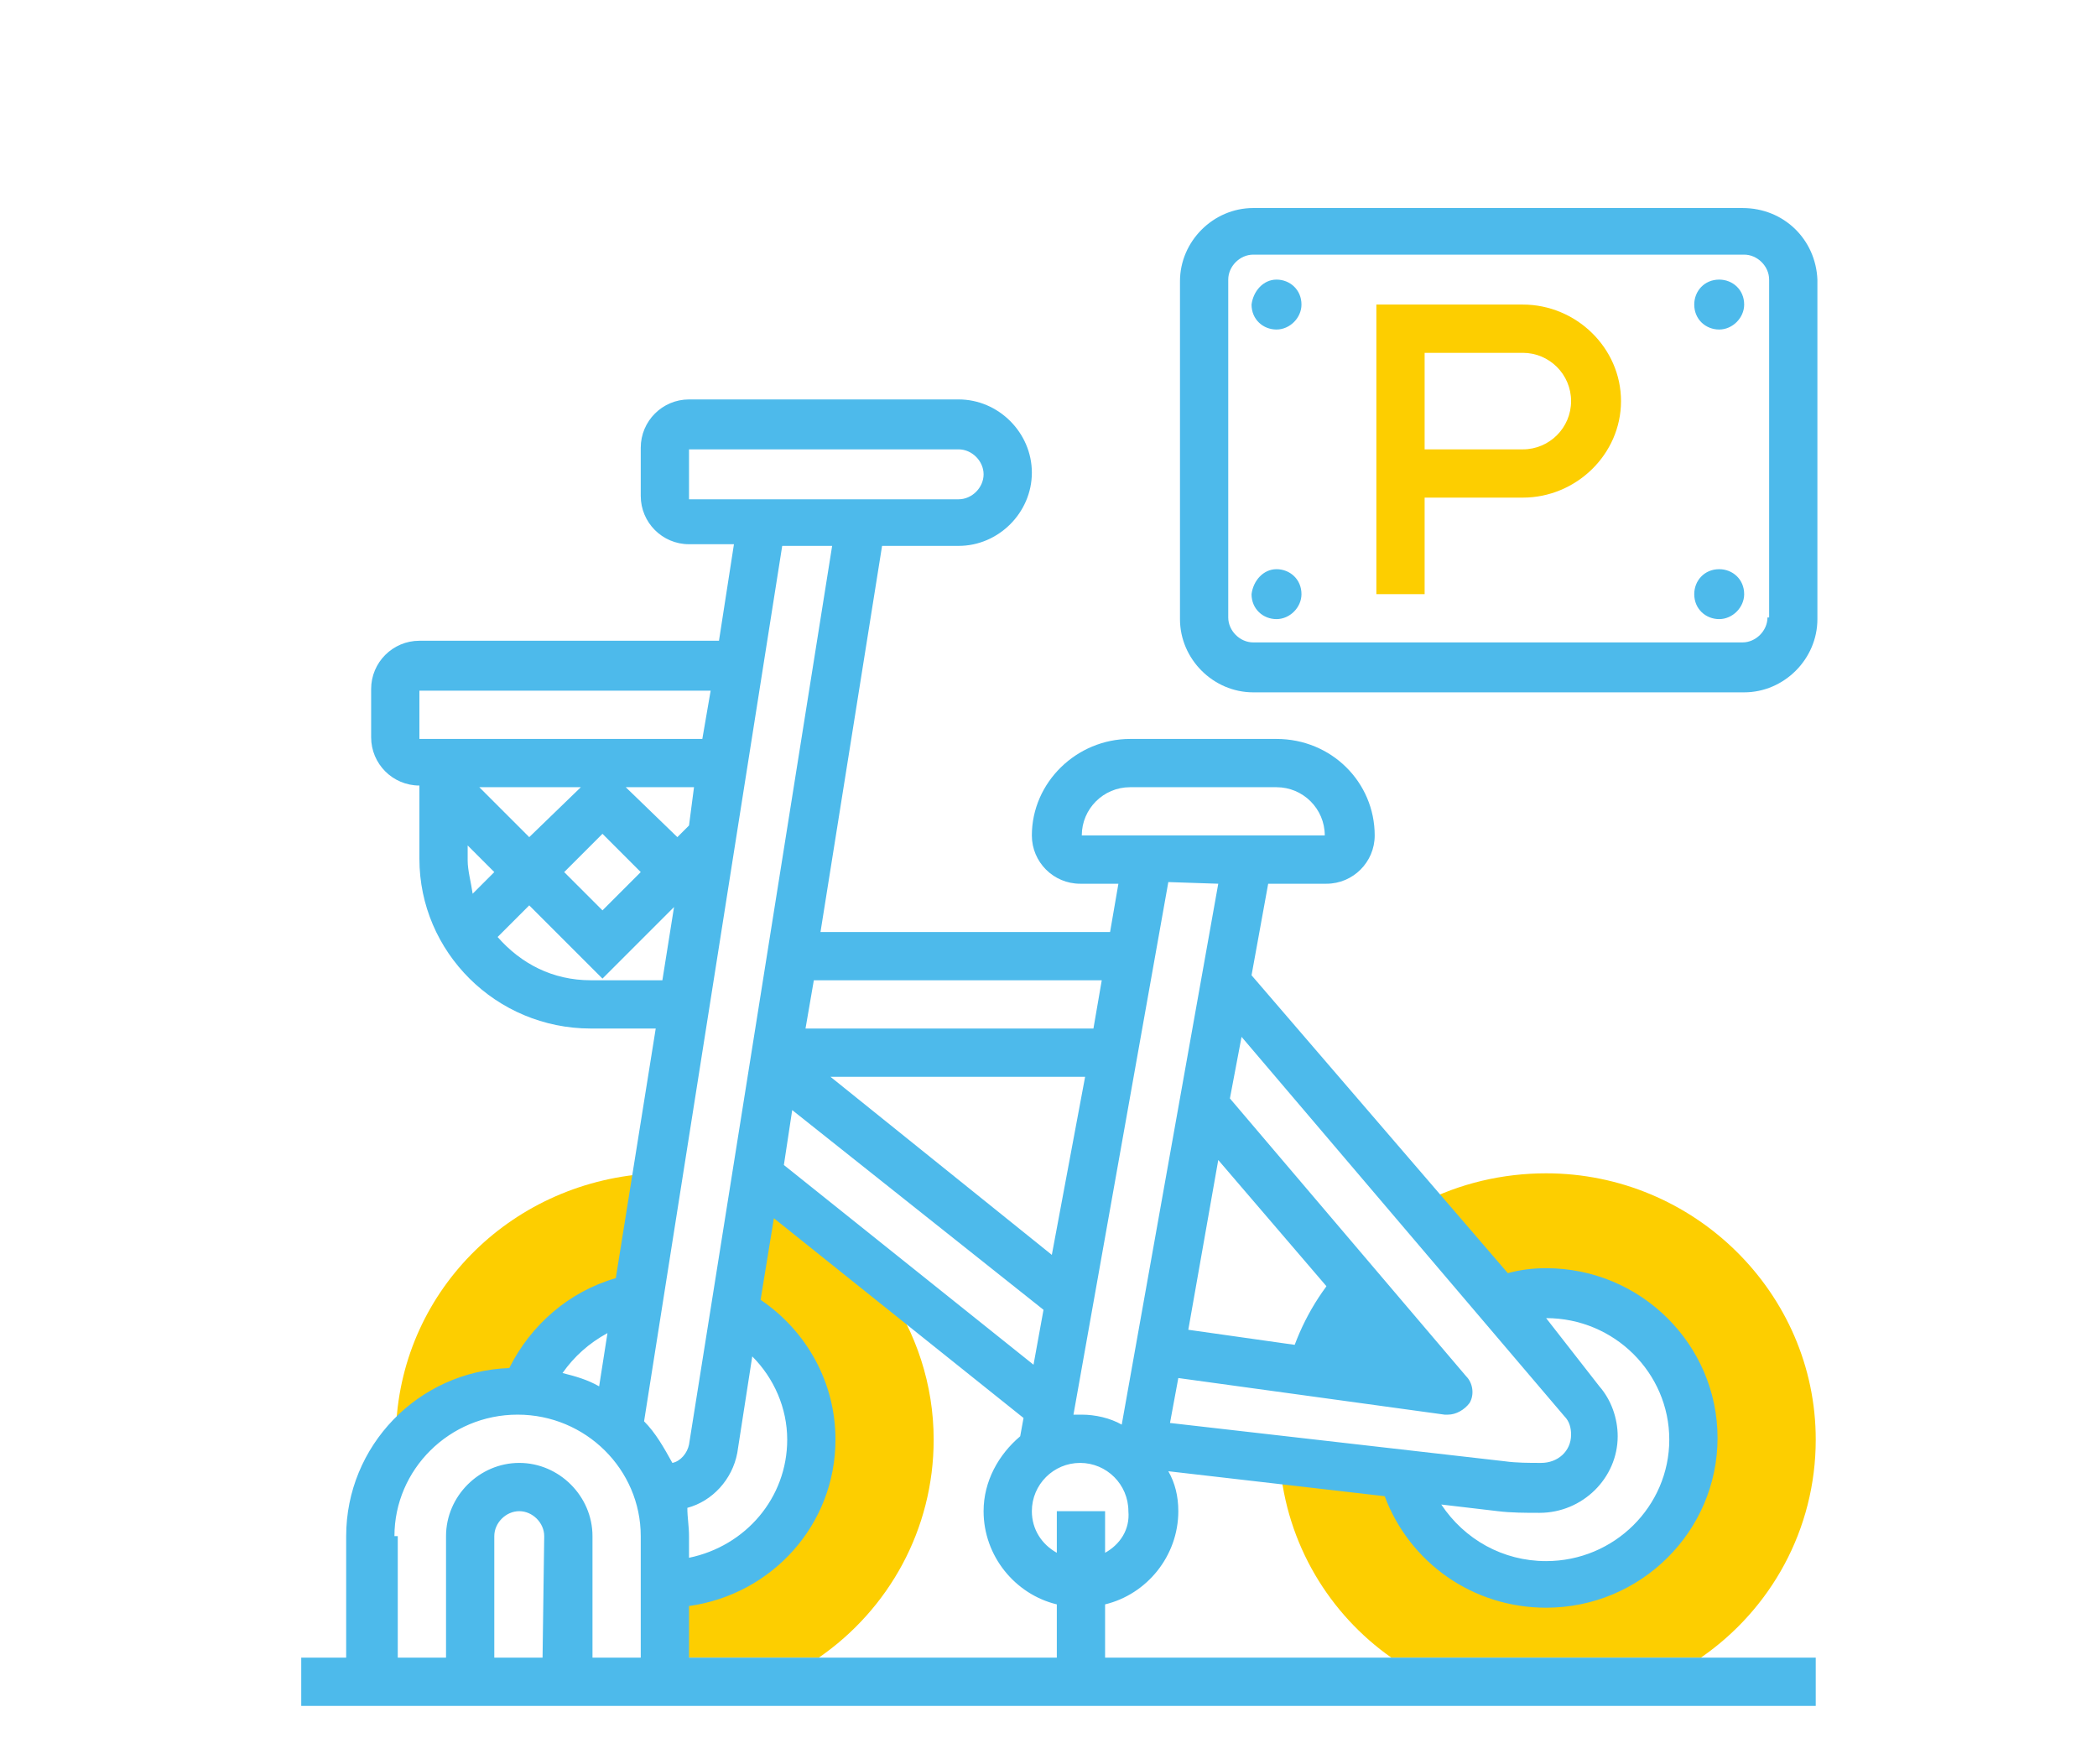 <?xml version="1.0" encoding="utf-8"?>
<!-- Generator: Adobe Illustrator 26.5.0, SVG Export Plug-In . SVG Version: 6.00 Build 0)  -->
<svg version="1.1" id="Layer_1" xmlns="http://www.w3.org/2000/svg" xmlns:xlink="http://www.w3.org/1999/xlink" x="0px" y="0px"
	 viewBox="0 0 126 106" style="enable-background:new 0 0 126 106;" xml:space="preserve">
<style type="text/css">
	.st0{fill:#FDCE00;}
	.st1{fill:#4DBAEB;}
	.st2{fill:none;}
</style>
<g>
	<path class="st0" d="M31.6,83.6c1-2.9,3.6-5.1,6.7-5.7l1.2-7.4h-0.1h-0.1c-8.4,0.4-15.1,6.9-15.5,15.2v0.6l0.5,0.5
		c1.6-2,4.1-3.3,6.9-3.3C31.3,83.6,31.4,83.6,31.6,83.6"/>
	<path class="st0" d="M39.9,95.2v4.4h9.3c4.2-2.9,6.9-7.7,6.9-13.1c0-6.6-4.2-12.6-10.5-14.9h-0.3l-1.2,7.3c2.8,1.5,4.6,4.4,4.6,7.7
		C48.8,91.3,44.8,95.2,39.9,95.2z"/>
	<path class="st0" d="M83.6,99.6h18.6c4.2-2.9,6.9-7.7,6.9-13.1c0-8.8-7.3-16-16.2-16c-2.6,0-5.2,0.6-7.5,1.8l-0.2,0.2l4.9,5.7
		c0.9-0.3,1.9-0.5,2.9-0.5c4.9,0,8.8,3.9,8.8,8.7c0,4.8-4,8.7-8.8,8.7c-4.2,0-7.6-2.8-8.6-6.6l-7.5-0.9v0.2v0.1
		C77.3,92.8,79.9,97,83.6,99.6z"/>
	<path class="st1" d="M80.7,76.1l-0.2,0.2C79,78,78,79.9,77.4,82v0.2l9.7,1.4L80.7,76.1z"/>
	<path class="st1" d="M32.6,99.6h-2.9v-7.3c0-0.8,0.7-1.5,1.5-1.5s1.5,0.7,1.5,1.5L32.6,99.6L32.6,99.6z M23.7,92.3
		c0-4,3.3-7.3,7.4-7.3s7.4,3.3,7.4,7.3v7.3h-2.9v-7.3c0-2.4-2-4.4-4.4-4.4s-4.4,2-4.4,4.4v7.3h-2.9v-7.3H23.7z M36.5,80.1L36,83.3
		c-0.7-0.4-1.4-0.6-2.2-0.8C34.5,81.5,35.4,80.7,36.5,80.1 M35.5,58.9c-2.3,0-4.2-1-5.6-2.6l1.9-1.9l4.4,4.4l4.3-4.3l-0.7,4.4
		C39.8,58.9,35.5,58.9,35.5,58.9z M25.2,41.5h17.5l-0.5,2.9h-17V41.5z M36.2,50.1l2.3,2.3l-2.3,2.3l-2.3-2.3L36.2,50.1z M41.4,49.6
		l-0.7,0.7l-3.1-3h4.1L41.4,49.6z M28.8,47.3h6.1l-3.1,3L28.8,47.3z M28.1,51.7v-0.9l1.6,1.6l-1.3,1.3C28.3,53,28.1,52.3,28.1,51.7
		 M50,32.8l-8.6,54c-0.1,0.5-0.5,1-1,1.1c-0.5-0.9-1-1.8-1.7-2.5L47,32.8H50z M41.4,27h16.2c0.8,0,1.5,0.7,1.5,1.5S58.4,30,57.6,30
		H41.4V27z M66.2,58.9l-0.5,2.9H48.4l0.5-2.9H66.2z M73.2,53.1l-5.8,32.5C66.7,85.2,65.8,85,65,85c-0.2,0-0.3,0-0.5,0l5.7-32
		L73.2,53.1L73.2,53.1z M67.9,47.3h8.8c1.6,0,2.9,1.3,2.9,2.9H65C65,48.6,66.3,47.3,67.9,47.3 M94,85.1c0.3,0.3,0.4,0.7,0.4,1.1
		c0,1-0.8,1.7-1.8,1.7c-0.7,0-1.5,0-2.2-0.1l-20.1-2.3l0.5-2.7l16,2.2c0.1,0,0.1,0,0.2,0c0.5,0,1-0.3,1.3-0.7
		c0.3-0.5,0.2-1.2-0.2-1.6L73.9,66l0.7-3.7L94,85.1z M92.9,79.2c4.1,0,7.4,3.3,7.4,7.3s-3.3,7.3-7.4,7.3c-2.6,0-4.9-1.3-6.3-3.4
		l3.4,0.4c0.8,0.1,1.7,0.1,2.5,0.1c2.6,0,4.7-2.1,4.7-4.6c0-1.1-0.4-2.2-1.1-3L92.9,79.2L92.9,79.2 M73.2,69.7l10.2,11.9l-12-1.7
		L73.2,69.7z M66.4,93.3v-2.5h-2.9v2.5c-0.9-0.5-1.5-1.4-1.5-2.5c0-1.6,1.3-2.9,2.9-2.9c1.6,0,2.9,1.3,2.9,2.9
		C67.9,91.9,67.3,92.8,66.4,93.3 M41.4,96.5c5-0.7,8.8-4.9,8.8-10c0-3.4-1.7-6.5-4.5-8.4l0.8-4.9l15,12l-0.2,1.1
		c-1.3,1.1-2.2,2.7-2.2,4.5c0,2.7,1.9,5,4.4,5.6v3.2H41.4V96.5z M44.3,87.3l0.9-5.8c1.3,1.3,2.1,3.1,2.1,5c0,3.5-2.5,6.4-5.9,7.1
		v-1.3c0-0.6-0.1-1.1-0.1-1.7C42.8,90.2,44,88.9,44.3,87.3 M62.7,78.7L62.1,82l-15-12l0.5-3.3L62.7,78.7z M63.2,75.4L49.9,64.7h15.3
		L63.2,75.4z M66.4,96.4c2.5-0.6,4.4-2.9,4.4-5.6c0-0.9-0.2-1.7-0.6-2.4l13,1.5c1.5,4,5.3,6.7,9.7,6.7c5.7,0,10.3-4.6,10.3-10.2
		s-4.6-10.2-10.3-10.2c-0.8,0-1.6,0.1-2.3,0.3L75.2,58.6l1-5.5h3.5c1.6,0,2.9-1.3,2.9-2.9c0-3.2-2.6-5.8-5.9-5.8h-8.8
		c-3.2,0-5.9,2.6-5.9,5.8c0,1.6,1.3,2.9,2.9,2.9h2.3L66.7,56H49.3L53,32.8h4.6c2.4,0,4.4-2,4.4-4.4S60,24,57.6,24H41.4
		c-1.6,0-2.9,1.3-2.9,2.9v2.9c0,1.6,1.3,2.9,2.9,2.9h2.7l-0.9,5.8h-18c-1.6,0-2.9,1.3-2.9,2.9v2.9c0,1.6,1.3,2.9,2.9,2.9v4.4
		c0,5.6,4.6,10.2,10.3,10.2h3.9l-2.4,15c-2.8,0.8-5.1,2.8-6.4,5.4c-5.5,0.2-9.8,4.7-9.8,10.1v7.3h-2.7v2.9h91v-2.9H66.4V96.4z"/>
	<path class="st1" d="M106.2,37.1c0,0.8-0.7,1.5-1.5,1.5H75.3c-0.8,0-1.5-0.7-1.5-1.5V16.8c0-0.8,0.7-1.5,1.5-1.5h29.5
		c0.8,0,1.5,0.7,1.5,1.5v20.3H106.2z M104.7,12.5H75.3c-2.4,0-4.4,2-4.4,4.4v20.3c0,2.4,2,4.4,4.4,4.4h29.5c2.4,0,4.4-2,4.4-4.4
		V16.8C109.1,14.4,107.2,12.5,104.7,12.5"/>
	<path class="st0" d="M91.5,27h-5.9v-5.8h5.9c1.6,0,2.9,1.3,2.9,2.9S93.1,27,91.5,27 M91.5,18.3h-8.8v17.4h2.9v-5.8h5.9
		c3.2,0,5.9-2.6,5.9-5.8S94.7,18.3,91.5,18.3"/>
	<path class="st1" d="M76.7,16.8c0.8,0,1.5,0.6,1.5,1.5c0,0.8-0.7,1.5-1.5,1.5s-1.5-0.6-1.5-1.5C75.3,17.5,75.9,16.8,76.7,16.8"/>
	<path class="st1" d="M76.7,34.2c0.8,0,1.5,0.6,1.5,1.5c0,0.8-0.7,1.5-1.5,1.5s-1.5-0.6-1.5-1.5C75.3,34.9,75.9,34.2,76.7,34.2"/>
	<path class="st1" d="M103.3,16.8c0.8,0,1.5,0.6,1.5,1.5c0,0.8-0.7,1.5-1.5,1.5s-1.5-0.6-1.5-1.5C101.8,17.5,102.4,16.8,103.3,16.8"
		/>
	<path class="st1" d="M103.3,34.2c0.8,0,1.5,0.6,1.5,1.5c0,0.8-0.7,1.5-1.5,1.5s-1.5-0.6-1.5-1.5C101.8,34.9,102.4,34.2,103.3,34.2"
		/>
</g>
<rect x="0.4" y="-0.3" class="st2" width="126" height="106"/>
</svg>
